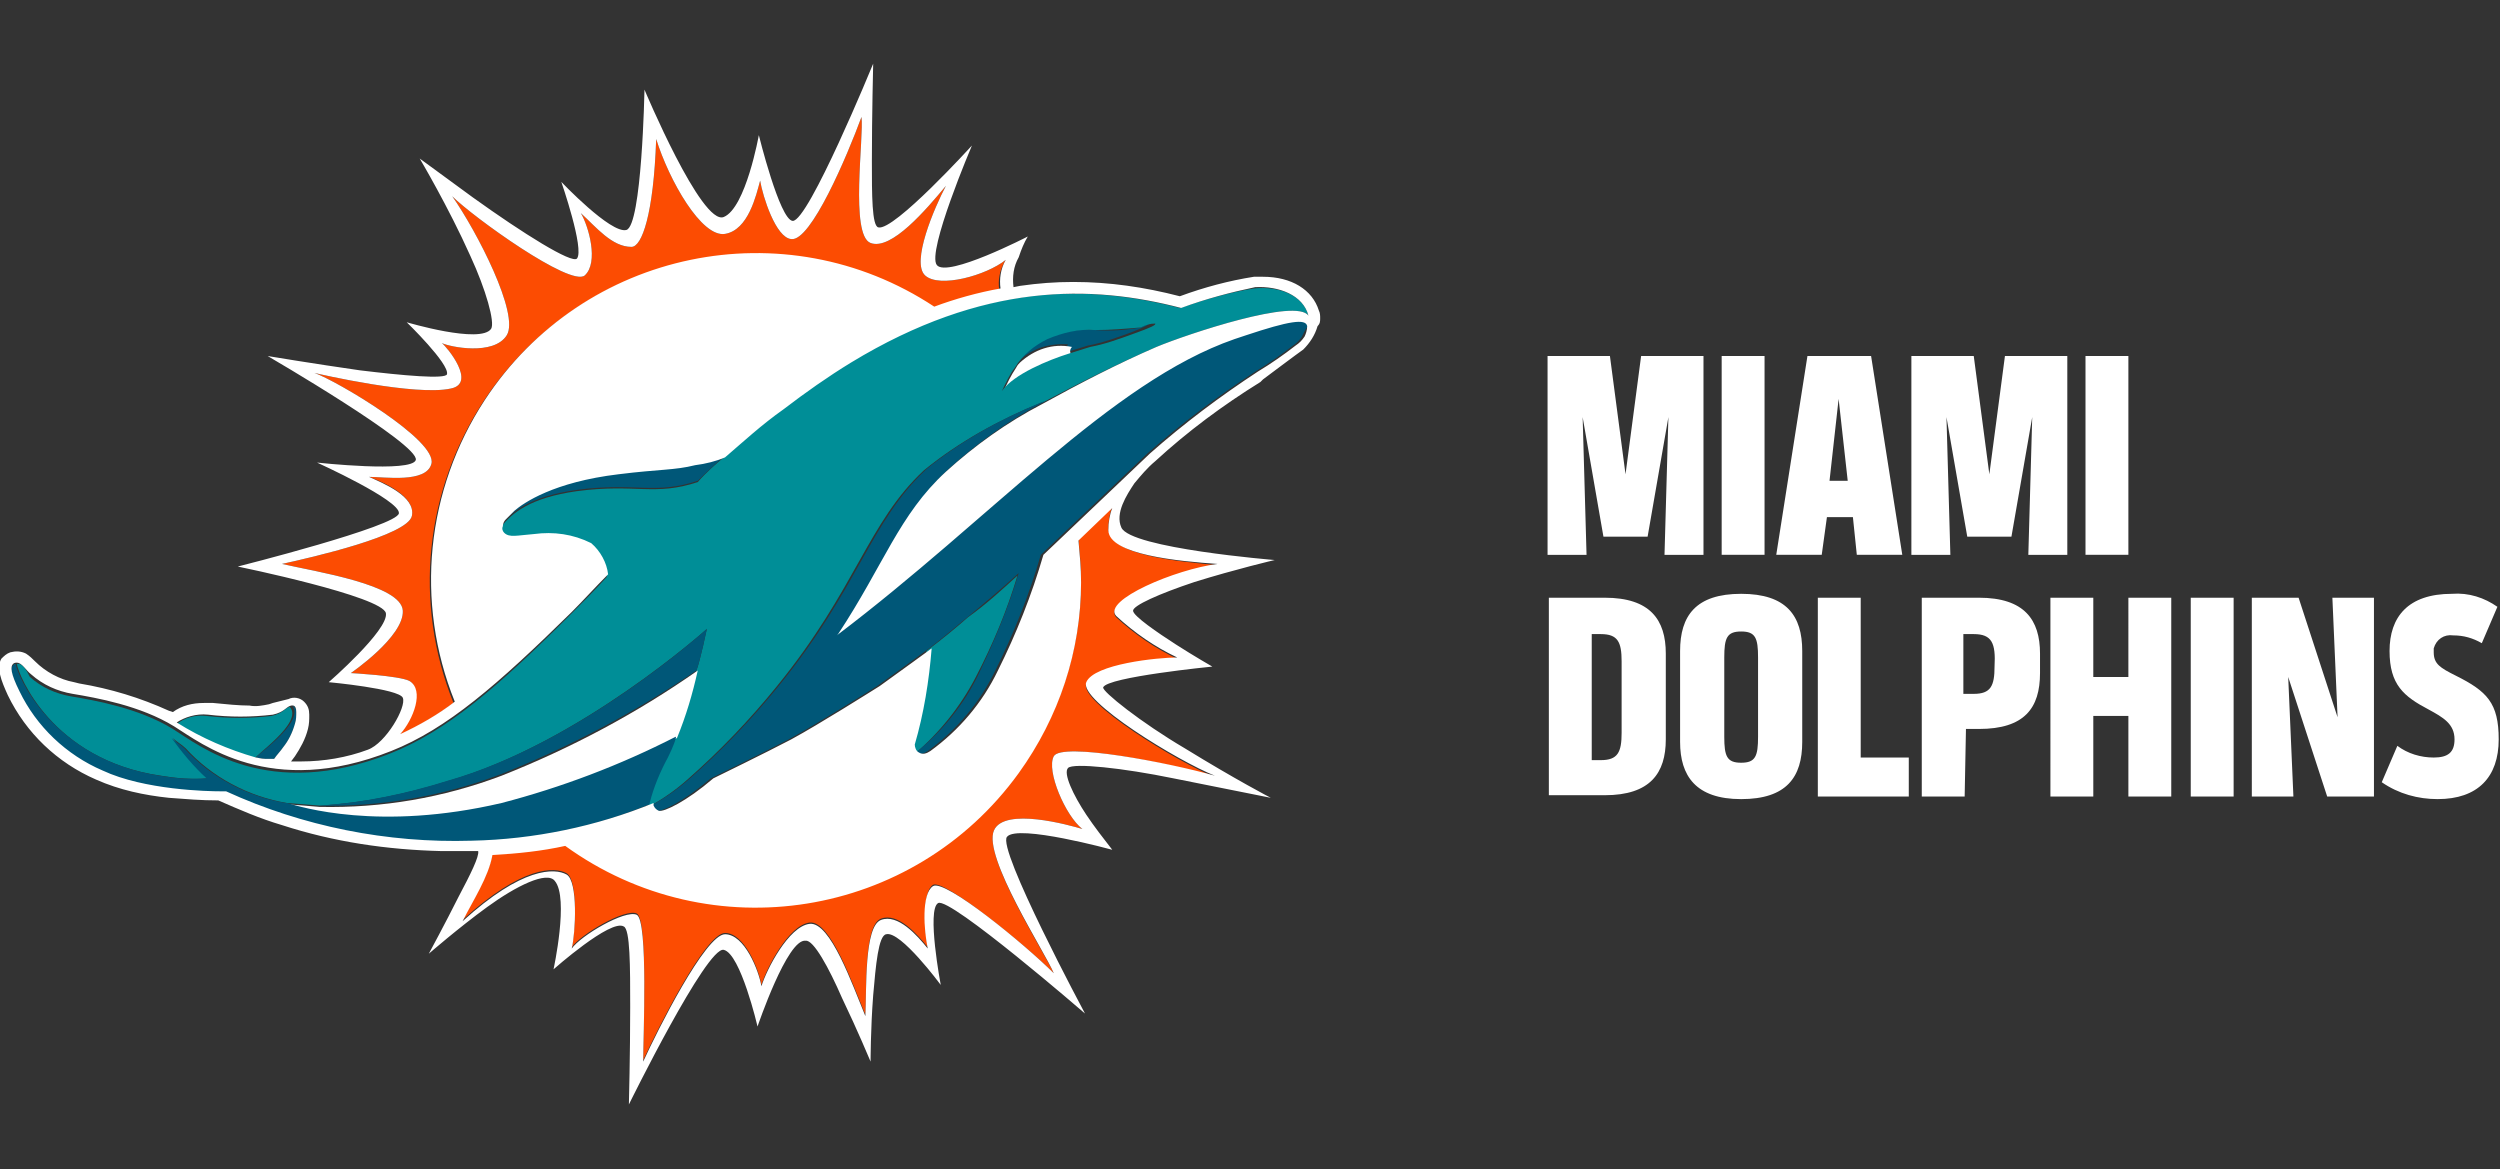 <svg id="PHIN" xmlns="http://www.w3.org/2000/svg" viewBox="0 0 192.4 90">
  <rect x="0" y="0" width="192.4" height="90" fill="#333333" stroke="none"/>
  <style>
    .st0{fill:#fff}.st1{fill:#005778}.st2{fill:#fc4c02}.st3{fill:#008e97}
  </style>
  <title>
    NFLSHOP_3C_TLP_miami_dolphins
  </title>
  <path class="st0" d="M125.1 36.5l1.2-9.1h4.8v15.3h-3l.3-10.6-1.6 9.2h-3.4l-1.6-9.2.3 10.6h-3V27.4h4.8L125.1 36.5zM132.5 27.4h3.3v15.3h-3.3V27.4zM140.2 42.7h-3.5l2.4-15.3h4.9l2.4 15.3h-3.5l-.3-2.9h-2L140.2 42.7zM140.8 37h1.4l-.7-6.3L140.8 37zM153.1 36.5l1.2-9.1h4.8v15.3h-3l.3-10.6-1.6 9.2h-3.4l-1.6-9.2.3 10.6h-3V27.4h4.8L153.1 36.5zM160.5 27.4h3.3v15.3h-3.3V27.4zM128.2 56.9c0 2.6-1.2 4.3-4.7 4.3h-4.3V46h4.3c3.5 0 4.7 1.7 4.7 4.3V56.9L128.2 56.9zM124.8 50.9c0-1.5-.3-2.1-1.6-2.1h-.7v9.7h.7c1.3 0 1.6-.6 1.6-2.1V50.9L124.8 50.9zM138.7 57.1c0 2.7-1.2 4.4-4.7 4.4s-4.7-1.8-4.7-4.4v-7c0-2.7 1.2-4.4 4.7-4.4s4.7 1.7 4.7 4.4L138.7 57.1 138.7 57.1zM132.7 56.7c0 1.5.2 2 1.3 2s1.3-.5 1.3-2v-6.1c0-1.5-.2-2-1.3-2s-1.3.5-1.3 2C132.7 50.6 132.7 56.7 132.7 56.7zM139.9 61.3V46h3.3v12.3h3.7v3L139.9 61.3 139.9 61.3zM151.2 61.3h-3.3V46h4.4c3.5 0 4.7 1.7 4.7 4.3v1.5c0 2.7-1.2 4.3-4.7 4.3h-1L151.2 61.3 151.2 61.3zM151.9 48.8h-.8v4.6h.8c1.3 0 1.6-.6 1.6-2.1C153.6 49.5 153.3 48.8 151.9 48.8L151.9 48.8zM161.1 55.1v6.2h-3.3V46h3.3v6.1h2.7V46h3.3v15.3h-3.3v-6.2H161.1zM168.6 46h3.3v15.3h-3.3V46zM179.1 61.3l-3-9.2.4 9.2h-3.2V46h3.6l3 9.2-.4-9.2h3.2v15.3H179.1L179.1 61.3zM183.3 60.2l1.2-2.8c.8.6 1.8.9 2.8.9 1.1 0 1.6-.4 1.6-1.4 0-1.2-.9-1.7-2-2.3-1.9-1-3-1.9-3-4.5s1.4-4.4 4.8-4.4c1.3-.1 2.5.3 3.5 1l-1.2 2.8c-.7-.4-1.4-.6-2.2-.6-.7-.1-1.3.3-1.5 1 0 .1 0 .2 0 .3 0 .9.5 1.2 1.7 1.8 2.4 1.2 3.3 2.1 3.3 4.9 0 2.9-1.6 4.6-4.7 4.6C186.1 61.5 184.6 61.1 183.3 60.2z"/>
  <path class="st1" d="M87.8,25.2c-1.1,0.2-2.3,0.3-3.5,0.2c-1.3-0.1-2.5,0.1-3.7,0.6c-1,0.5-1.9,1.3-2.5,2.2c0.1-0.1,0.2-0.3,0.3-0.4
	c1-1,2.4-1.4,3.8-1.3c-0.1,0.1-0.1,0.3-0.1,0.5l0,0v0.1l0,0l0,0l1.6-0.5c1.1-0.2,2.2-0.6,3.3-1c1.3-0.5,1.7-0.8,1.7-0.9
	C88.5,24.9,88.1,25,87.8,25.2z"/>
  <path class="st0" d="M78.5,27.9c-0.1,0.1-0.2,0.2-0.3,0.4c-0.4,0.6-0.7,1.2-1,1.9c0.8-1.3,3.6-2.4,5.2-2.9v-0.1l0,0
	c-0.1-0.2,0-0.4,0.1-0.5C81,26.4,79.6,26.9,78.5,27.9z"/>
  <path class="st2" d="M81.1 58.2c-.6 1.1.9 4.6 2.2 5.6-1-.3-6-1.7-6.8.1-.9 2 4 9.6 4.6 11-2.3-2.3-8.5-7.3-9.3-6.8s-.7 3.4-.4 4.8c-.8-1-2.3-2.7-3.6-2.2s-1.1 5.3-1.2 7.4c-1-2.4-2.7-7.3-4.3-7.1s-3.3 3.5-3.7 4.8c-.2-1.2-1.3-4-2.8-4s-5.2 7.4-6.3 9.8c0-1.8.4-10.9-.5-11.3s-4.3 1.6-5 2.6c.3-1.2.5-5.2-.4-5.7s-3.4-.6-8 3.6c.8-1.6 2-3.4 2.3-5.1 1.9-.1 3.8-.3 5.6-.7 11.2 8.1 26.8 5.6 34.9-5.6 3.1-4.3 4.8-9.4 4.8-14.7 0-1.1-.1-2.1-.2-3.2l2.6-2.5c-.2.5-.3 1.1-.3 1.7.1 2.1 5.5 2.5 8.4 2.8-3.2.4-8.9 2.8-7.8 4 1.4 1.3 3 2.4 4.7 3.2-1.5 0-6.4.5-7 1.9s7.1 6.1 9.9 7.2C90 58.7 81.7 57.1 81.1 58.2zM76.9 22.3c-1.7.3-3.4.8-5.1 1.4-11.5-7.6-27-4.4-34.6 7.2-4.5 6.9-5.4 15.5-2.3 23.2-1.3 1-2.7 1.8-4.2 2.5 1-1.2 1.9-3.5.8-4.2-.8-.4-4.5-.6-4.5-.6s4.1-2.8 4-4.8-6.7-3-9.3-3.6c2.3-.5 9.7-2.2 10-3.7s-2.2-2.6-3.3-3c1.2 0 4.4.5 4.8-1 .5-1.8-7.3-6.4-9-7 .4.1 7.8 1.8 10.5 1.2 2-.4-.3-3.2-.7-3.5.6.3 4 1 5-.6 1-1.6-2.3-8-4.2-10.7 1.6 1.6 9.1 7 10.2 6.1 1.1-1 .3-3.8-.3-4.8 1.2 1.1 2.4 2.6 3.9 2.6.8 0 1.7-2.5 1.9-8.3 1 3.2 3.5 7.6 5.3 7.3 1.8-.3 2.4-3 2.7-4.1.2 1.2 1.2 4.4 2.4 4.5 1.5.2 4.3-6.4 5.4-9.4.2 1.5-.9 9.1.7 9.7s4.3-2.6 5.8-4.4c-.9 1.7-2.7 5.9-1.6 6.9 1.1 1 4.7 0 6.2-1.2C76.9 20.8 76.8 21.6 76.9 22.3z"/>
  <path class="st3" d="M96.5,22.2c-1.9,0.3-3.9,0.9-5.7,1.5c-7-1.8-15.3-2-25.4,4.2c-1.8,1.1-3.5,2.3-5.2,3.6
	c-1.6,1.2-3.1,2.5-4.5,3.7c-0.6,0.5-1.4,1.2-2,1.9c-3.3,1.1-4.8,0.1-9.3,0.7c-3.6,0.5-5,1.7-5.8,2.7c-0.1,0.2-0.1,0.5,0.1,0.7
	c0.4,0.3,1.1,0.2,2.3,0.1c1.5-0.2,3,0.1,4.4,0.7c0.7,0.6,1.2,1.5,1.3,2.4c-0.9,1-1.9,2-2.8,2.9c-5.7,5.7-9.6,9-13.9,10.7
	c-9.4,3.7-14.6-0.6-16.7-1.9l0,0c-2.6-1.6-6-2.2-7.8-2.5c-1.2-0.2-2.3-0.7-3.2-1.5C2,51.5,1.7,51,1.3,51.1c-0.1,0-0.2,0.1-0.3,0.1
	c0.1-0.1,0.2-0.1,0.3-0.1c0.1,0.8,2.7,7.4,11.1,8.6c1.2,0.2,2.4,0.3,3.6,0.2c-1-0.9-1.9-2-2.7-3.1c0.3,0.3,0.7,0.5,1,0.8
	c2,2.2,4.8,3.7,7.8,4.2c0.2,0,2.5,0.2,2.5,0.2c3.4-0.2,6.7-0.9,9.9-1.9c10.1-2.9,19.9-11.7,19.9-11.7s-0.5,2.4-0.8,3.2
	c-0.4,1.8-0.9,3.5-1.6,5.2c0,0-0.3,0.7-0.7,1.5c-0.6,1.1-1.1,2.3-1.4,3.5c0,0,0,0.1,0,0.1c0,0.1,0,0.1,0,0.2c1.1-0.6,2.1-1.3,3-2.1
	c2.5-2.2,4.8-4.6,6.9-7.2c6.1-7.5,7-12.6,11.3-16.6c2.7-2.2,5.8-3.9,9-5.2h0.1l0,0C83,29.5,86,28,89,26.7c2.4-1,10.8-3.8,11.7-2.4
	l0,0C100.3,22.7,98.4,22,96.5,22.2z M87.2,25.7c-1.1,0.4-2.2,0.8-3.3,1l-1.6,0.5l0,0c-1.6,0.5-4.3,1.6-5.2,2.9
	c0.3-0.6,0.6-1.3,1-1.8c0.6-1,1.5-1.7,2.5-2.2c1.2-0.5,2.4-0.8,3.7-0.7c1.2,0,2.3-0.1,3.5-0.2c0.4-0.2,0.7-0.3,1.1-0.3
	C89,25,88.6,25.2,87.2,25.7z"/>
  <path class="st0" d="M53.7,51.6c-0.4,1.8-0.9,3.5-1.6,5.2c-4.2,2.2-8.7,3.9-13.4,5.1c-9.4,2.2-15.4,0.3-16.5,0h-0.1
	c0.2,0,2.5,0.2,2.5,0.2c4.8,0.1,9.5-0.7,14-2.4C43.9,57.6,49,54.9,53.7,51.6z"/>
  <path class="st1" d="M54.4,48.4c0,0-0.5,2.4-0.8,3.2c-4.7,3.2-9.8,5.9-15.1,8c-4.5,1.7-9.2,2.5-14,2.4c3.4-0.2,6.7-0.9,9.9-1.9
	C44.7,57.2,54.4,48.4,54.4,48.4z"/>
  <path class="st3" d="M78.3,44.3c-0.8,2.7-1.9,5.3-3.2,7.8c-1.2,2.3-2.8,4.3-4.8,6c-0.2-0.1-0.3-0.4-0.3-0.6c0.7-2.4,1.1-4.9,1.3-7.4
	c1.2-0.9,2.3-1.8,3.2-2.6C75.9,46.5,77.1,45.4,78.3,44.3z"/>
  <path class="st1" d="M22.8 54.8c0 .3 0 .6-.1.9-.2.7-.5 1.3-.9 1.8-.2.3-.5.6-.7.9-.2 0-.5 0-.7 0-.3 0-.6-.1-.7-.1l0 0c-.1-.1 3.8-2.7 2.8-4C22.4 54.3 22.8 54.3 22.8 54.8zM100.2 25.9L100.2 25.9c-.2.3-.4.5-.7.7-.9.7-1.9 1.4-2.9 2-2.9 1.9-5.7 4-8.3 6.3l-8.2 7.8c-.9 3.1-2.1 6.1-3.5 8.9-1.2 2.5-3 4.6-5.2 6.2-.3.2-.6.3-.9.1 2-1.6 3.7-3.7 4.8-6 1.2-2.5 2.3-5.1 3.1-7.8-1.2 1.1-2.5 2.2-3.7 3.2-1 .8-2 1.7-3.2 2.6 0 0-2.6 1.9-4 2.9l0 0c-.8.5-4.6 2.9-6.8 4.1-1.9 1-6 3-6 3l0 0c-2.1 1.8-3.8 2.6-4.2 2.5-.2-.1-.3-.2-.4-.4 1.1-.6 2.1-1.3 3-2.1 2.5-2.2 4.8-4.6 6.9-7.2 6.1-7.5 7-12.6 11.3-16.6 2.7-2.2 5.8-3.9 9-5.2h.1c-2.7 1.4-5.2 3.2-7.4 5.2-3.6 3.3-4.8 7.2-8.3 12.5l-.1.1c11.9-9 21.1-19.5 30.6-22.8l.9-.3 0 0c3.3-1.1 4.6-1.3 4.7-.7C100.4 25.4 100.3 25.7 100.2 25.9z"/>
  <path class="st3" d="M19.6,58.4L19.6,58.4c-2.1-0.6-4.2-1.5-6.1-2.6c0.7-0.6,1.6-0.8,2.4-0.7c1.7,0.2,3.3,0.2,5,0
	c0.9-0.2,1-0.6,1.4-0.7l0,0C23.4,55.6,19.5,58.2,19.6,58.4z"/>
  <path class="st1" d="M44.4 37.7c4.5-.6 6 .4 9.3-.7.7-.7 1.4-1.3 2-1.9-.8.3-1.5.5-2.3.6-1.5.3-2.7.2-5.9.7-5 .7-7.4 2.2-8 2.8-.2.2-.4.4-.6.6-.1.1-.2.3-.3.5C39.4 39.4 40.8 38.2 44.4 37.7zM51.4 58.3c-.6 1.1-1.1 2.3-1.4 3.5 0 0 0 .1 0 .1-4.4 1.8-9.2 2.8-14 2.9-6.5.3-13-1-18.9-3.8H17c-1 0-5.9-.1-9.1-1.6-2.8-1.2-5.1-3.4-6.4-6.1-.7-1.4-.7-1.9-.5-2.1H1l0 0c.1 0 .1-.1.2-.1.1.7 2.7 7.3 11.1 8.6 1.2.2 2.4.3 3.6.2-1-.9-1.9-2-2.7-3.1.3.3.7.5 1 .8 2 2.2 4.8 3.7 7.8 4.2l0 0h.1c1 .3 7.1 2.2 16.5 0 4.6-1.2 9.1-2.9 13.4-5.1C52.1 56.7 51.8 57.5 51.4 58.3z"/>
  <path class="st0" d="M101.6,24.5c0-0.2,0-0.4-0.1-0.6l0,0c-0.5-1.6-2.1-2.6-4.3-2.6c-0.2,0-0.5,0-0.7,0c-1.9,0.3-3.8,0.8-5.7,1.5
	c-2.7-0.7-5.4-1.1-8.2-1.1c-1.4,0-2.7,0.1-4.1,0.3l0,0L78,22.1c-0.1-0.8,0-1.6,0.4-2.3c0.2-0.6,0.4-1.1,0.7-1.6c0,0-6.2,3.2-7,2.2
	s2.7-9.2,2.7-9.2s-6,6.6-7.2,6.3c-0.5-0.1-0.5-2.5-0.5-5.1c0-3.5,0.1-7.5,0.1-7.5S62.2,17.1,61,17c-1-0.1-2.6-6.6-2.6-6.6
	s-1,5.6-2.7,6.3c-1.7,0.7-6.1-9.8-6.1-9.8s-0.2,10.5-1.4,10.8C47,18,43.2,14,43.2,14s1.8,5.2,1.2,5.9c-0.4,0.4-4.1-1.9-8-4.7l-4.1-3
	c0,0,2.2,3.7,3.9,7.5c1.2,2.6,1.9,5.1,1.6,5.6c-0.8,1.2-6.5-0.5-6.5-0.5s3.3,3.2,3.1,4c-0.1,0.4-3.4,0.1-6.7-0.3
	c-3.5-0.5-7.1-1.1-7.1-1.1s11.7,6.8,11.4,8c-0.3,1-7.6,0.2-7.6,0.2s6.4,2.9,6.3,3.9s-12.4,4.1-12.4,4.1s11.2,2.3,11.4,3.6
	s-4.4,5.3-4.4,5.3s5.4,0.5,5.7,1.2s-1.3,3.5-2.7,4c-1.6,0.6-3.4,0.9-5.1,0.9h-0.8l0.3-0.4c0.4-0.6,0.8-1.3,1-2.1l0,0
	c0.1-0.4,0.1-0.7,0.1-1.1l0,0c0-0.4-0.1-0.7-0.4-1c-0.3-0.3-0.8-0.4-1.2-0.2L21,54.1l-0.3,0.1c-0.5,0.1-1,0.2-1.5,0.1
	c-0.8,0-1.8-0.1-2.8-0.2h-0.7c-0.9,0-1.7,0.2-2.4,0.7L13,54.7c-2.2-1-4.5-1.7-6.9-2.1l-0.4-0.1c-1.1-0.2-2.2-0.8-3-1.6
	c-0.2-0.2-0.4-0.4-0.7-0.6c-0.4-0.2-0.8-0.2-1.2-0.1c-0.3,0.1-0.5,0.3-0.7,0.5c-0.4,0.7,0,1.7,0.5,2.8c1.4,2.9,3.8,5.2,6.8,6.5
	c1.8,0.8,3.7,1.2,5.6,1.4c1.3,0.1,2.5,0.2,3.8,0.2c1.6,0.7,3.2,1.4,4.9,1.9c4,1.3,8.1,1.9,12.3,2c0,0,1.8,0,2.8,0
	c0.1,0.4-0.6,1.8-1.5,3.5c-1,2-2.3,4.4-2.3,4.4s2.3-2,4.5-3.6s4.6-2.8,5.2-2c1.1,1.3-0.1,6.8-0.1,6.8s4.4-3.9,5.4-3.3
	c0.5,0.2,0.5,3.1,0.5,6.2c0,3.6-0.1,7.5-0.1,7.5s6-12.2,7.3-11.9s2.6,5.9,2.6,5.9s2.3-6.8,3.7-6.6c0.6-0.1,1.8,2.1,2.8,4.4
	c1.2,2.5,2.2,4.9,2.2,4.9s0-2.5,0.2-5.1c0.2-2.3,0.4-4.6,1-4.7c1.1-0.3,4.2,3.9,4.2,3.9s-1.1-5.8-0.2-6.3s11.3,8.5,11.3,8.5
	s-6.8-12.7-6-13.6c0.8-1,8.1,1,8.1,1c-0.7-0.9-1.4-1.8-2-2.7c-1-1.5-1.8-3.2-1.4-3.6s4.2,0,8.1,0.8c4.5,0.9,7.5,1.5,7.5,1.5
	s-2.7-1.4-6.6-3.8c-3.4-2-6.4-4.4-6.3-4.7c0.3-0.8,8.4-1.6,8.4-1.6s-1.4-0.8-2.8-1.7s-3.3-2.2-3.3-2.6s2-1.3,4.7-2.2
	c3.2-1,6.2-1.7,6.2-1.7s-11.1-0.9-11.8-2.5c-0.5-1.1,0.4-2.5,1-3.4c0.5-0.6,1-1.2,1.6-1.7c2.5-2.3,5.2-4.3,8.1-6.1l0.2-0.2
	c0,0,2.8-2.1,3.1-2.3c0.5-0.5,0.9-1.1,1.1-1.8C101.6,24.9,101.6,24.7,101.6,24.5z M31.5,52.4c-0.8-0.4-4.5-0.6-4.5-0.6
	s4.1-2.8,4-4.8s-6.7-3-9.3-3.6c2.3-0.5,9.7-2.2,10-3.7s-2.2-2.5-3.3-3c1.2,0,4.4,0.5,4.8-1c0.5-1.8-7.3-6.4-9-7
	c0.4,0.1,7.8,1.8,10.5,1.2c2-0.4-0.3-3.2-0.7-3.5c0.6,0.3,4,1,5-0.6c1-1.6-2.3-8-4.2-10.7c1.6,1.6,9.1,7,10.2,6.1
	c1.1-1,0.3-3.8-0.3-4.8c1.2,1.1,2.4,2.6,3.9,2.6c0.8,0,1.7-2.5,1.9-8.3c1,3.2,3.5,7.6,5.3,7.3c1.8-0.3,2.4-3,2.7-4.1
	c0.2,1.2,1.2,4.4,2.4,4.5c1.5,0.2,4.3-6.4,5.4-9.4c0.2,1.5-0.9,9.1,0.7,9.7s4.3-2.6,5.8-4.4c-0.9,1.7-2.7,5.9-1.6,6.9
	c1.1,1,4.7,0,6.2-1.2c-0.4,0.7-0.5,1.5-0.4,2.2c-1.7,0.3-3.5,0.8-5.1,1.4c-11.5-7.6-27-4.4-34.6,7.2c-4.5,6.9-5.4,15.5-2.3,23.2
	c-1.3,1-2.7,1.8-4.2,2.5C31.8,55.4,32.7,53.1,31.5,52.4z M16,55c1.7,0.2,3.3,0.2,5,0c0.9-0.2,1-0.6,1.4-0.7l0,0
	c0.1,0,0.4-0.1,0.4,0.5c0,0.3,0,0.6-0.1,0.9c-0.2,0.7-0.5,1.3-0.9,1.8c-0.2,0.3-0.5,0.6-0.7,0.9c-0.2,0-0.5,0-0.7,0
	c-0.3,0-0.6-0.1-0.7-0.1c-2.1-0.6-4.2-1.5-6.1-2.7C14.2,55.2,15.1,54.9,16,55z M93.7,43.4c-3.2,0.4-8.9,2.8-7.8,4
	c1.4,1.3,3,2.4,4.7,3.2c-1.5,0-6.4,0.5-7,1.9s7.1,6.1,9.9,7.2c-3.5-1-11.8-2.6-12.4-1.5s0.9,4.6,2.2,5.6c-1-0.3-6-1.7-6.8,0.1
	c-0.9,2,4,9.5,4.6,11c-2.2-2.2-8.4-7.3-9.3-6.7s-0.7,3.4-0.4,4.8c-0.8-1-2.3-2.7-3.6-2.2s-1.1,5.3-1.2,7.4c-1-2.4-2.7-7.3-4.3-7.1
	s-3.3,3.5-3.7,4.8c-0.2-1.2-1.3-4-2.8-4s-5.2,7.4-6.3,9.8c0-1.8,0.4-10.9-0.5-11.3s-4.3,1.6-5,2.6c0.3-1.2,0.5-5.2-0.4-5.7
	s-3.4-0.6-8,3.6c0.8-1.6,2-3.4,2.3-5.1c1.9-0.1,3.8-0.3,5.6-0.7c11.2,8.1,26.8,5.6,34.9-5.6c3.1-4.3,4.8-9.4,4.8-14.7
	c0-1.1-0.1-2.1-0.2-3.2l2.6-2.5c-0.2,0.5-0.3,1.1-0.3,1.7C85.3,42.7,90.8,43.2,93.7,43.4z M100.7,24.3c-0.9-1.4-9.3,1.4-11.7,2.4
	c-3,1.3-5.9,2.8-8.8,4.4c-2.7,1.4-5.2,3.2-7.4,5.2c-3.6,3.3-4.8,7.2-8.3,12.5l-0.1,0.1c11.9-9,21.1-19.5,30.6-22.8l0.9-0.3l0,0
	c3.3-1.1,4.6-1.3,4.7-0.7c0,0.3-0.1,0.6-0.2,0.8c-0.2,0.3-0.4,0.5-0.7,0.7c-0.9,0.7-1.9,1.4-2.9,2c-2.9,1.9-5.7,4-8.3,6.3l-8.2,7.8
	c-0.9,3.1-2.1,6.1-3.5,8.9c-1.2,2.5-3,4.6-5.2,6.2c-0.3,0.2-0.6,0.3-0.9,0.1c-0.2-0.1-0.3-0.4-0.3-0.6c0.7-2.4,1.1-4.9,1.3-7.4
	c0,0-2.6,1.9-4,2.9c-0.8,0.5-4.6,2.9-6.8,4.1c-1.9,1-6,3-6,3c-2.1,1.8-3.8,2.6-4.2,2.5c-0.2-0.1-0.3-0.2-0.4-0.4c0-0.1,0-0.1,0-0.2
	c-4.4,1.8-9.2,2.8-14,2.9c-6.5,0.2-13-1.1-18.9-3.8H17c-1,0-5.9-0.1-9.1-1.6c-2.8-1.2-5.1-3.4-6.4-6.1c-0.7-1.4-0.7-1.9-0.5-2.1
	c0.1-0.1,0.2-0.1,0.3-0.1C1.7,51,2,51.6,2.4,51.9c0.9,0.8,2,1.3,3.2,1.5c1.8,0.3,5.2,0.9,7.8,2.5c2.1,1.3,7.4,5.6,16.7,1.9
	c4.3-1.7,8.2-5.1,13.9-10.7c0.9-0.9,1.8-1.9,2.8-2.9c-0.1-0.9-0.6-1.8-1.3-2.4c-1.4-0.7-2.9-0.9-4.4-0.7c-1.3,0.1-1.9,0.3-2.3-0.1
	c-0.1-0.1-0.2-0.3-0.1-0.5c0-0.2,0.1-0.4,0.2-0.5l0.1-0.1c0.2-0.2,0.4-0.4,0.6-0.6c0.7-0.6,3-2.2,8-2.8c3.2-0.4,4.3-0.3,5.9-0.7
	c0.8-0.1,1.6-0.3,2.3-0.6c1.4-1.2,2.8-2.5,4.5-3.7c1.7-1.3,3.4-2.5,5.2-3.6c10.2-6.2,18.5-6,25.4-4.2c1.9-0.7,3.8-1.2,5.7-1.6
	C98.4,22,100.3,22.7,100.7,24.3L100.7,24.3z"/>
</svg>
